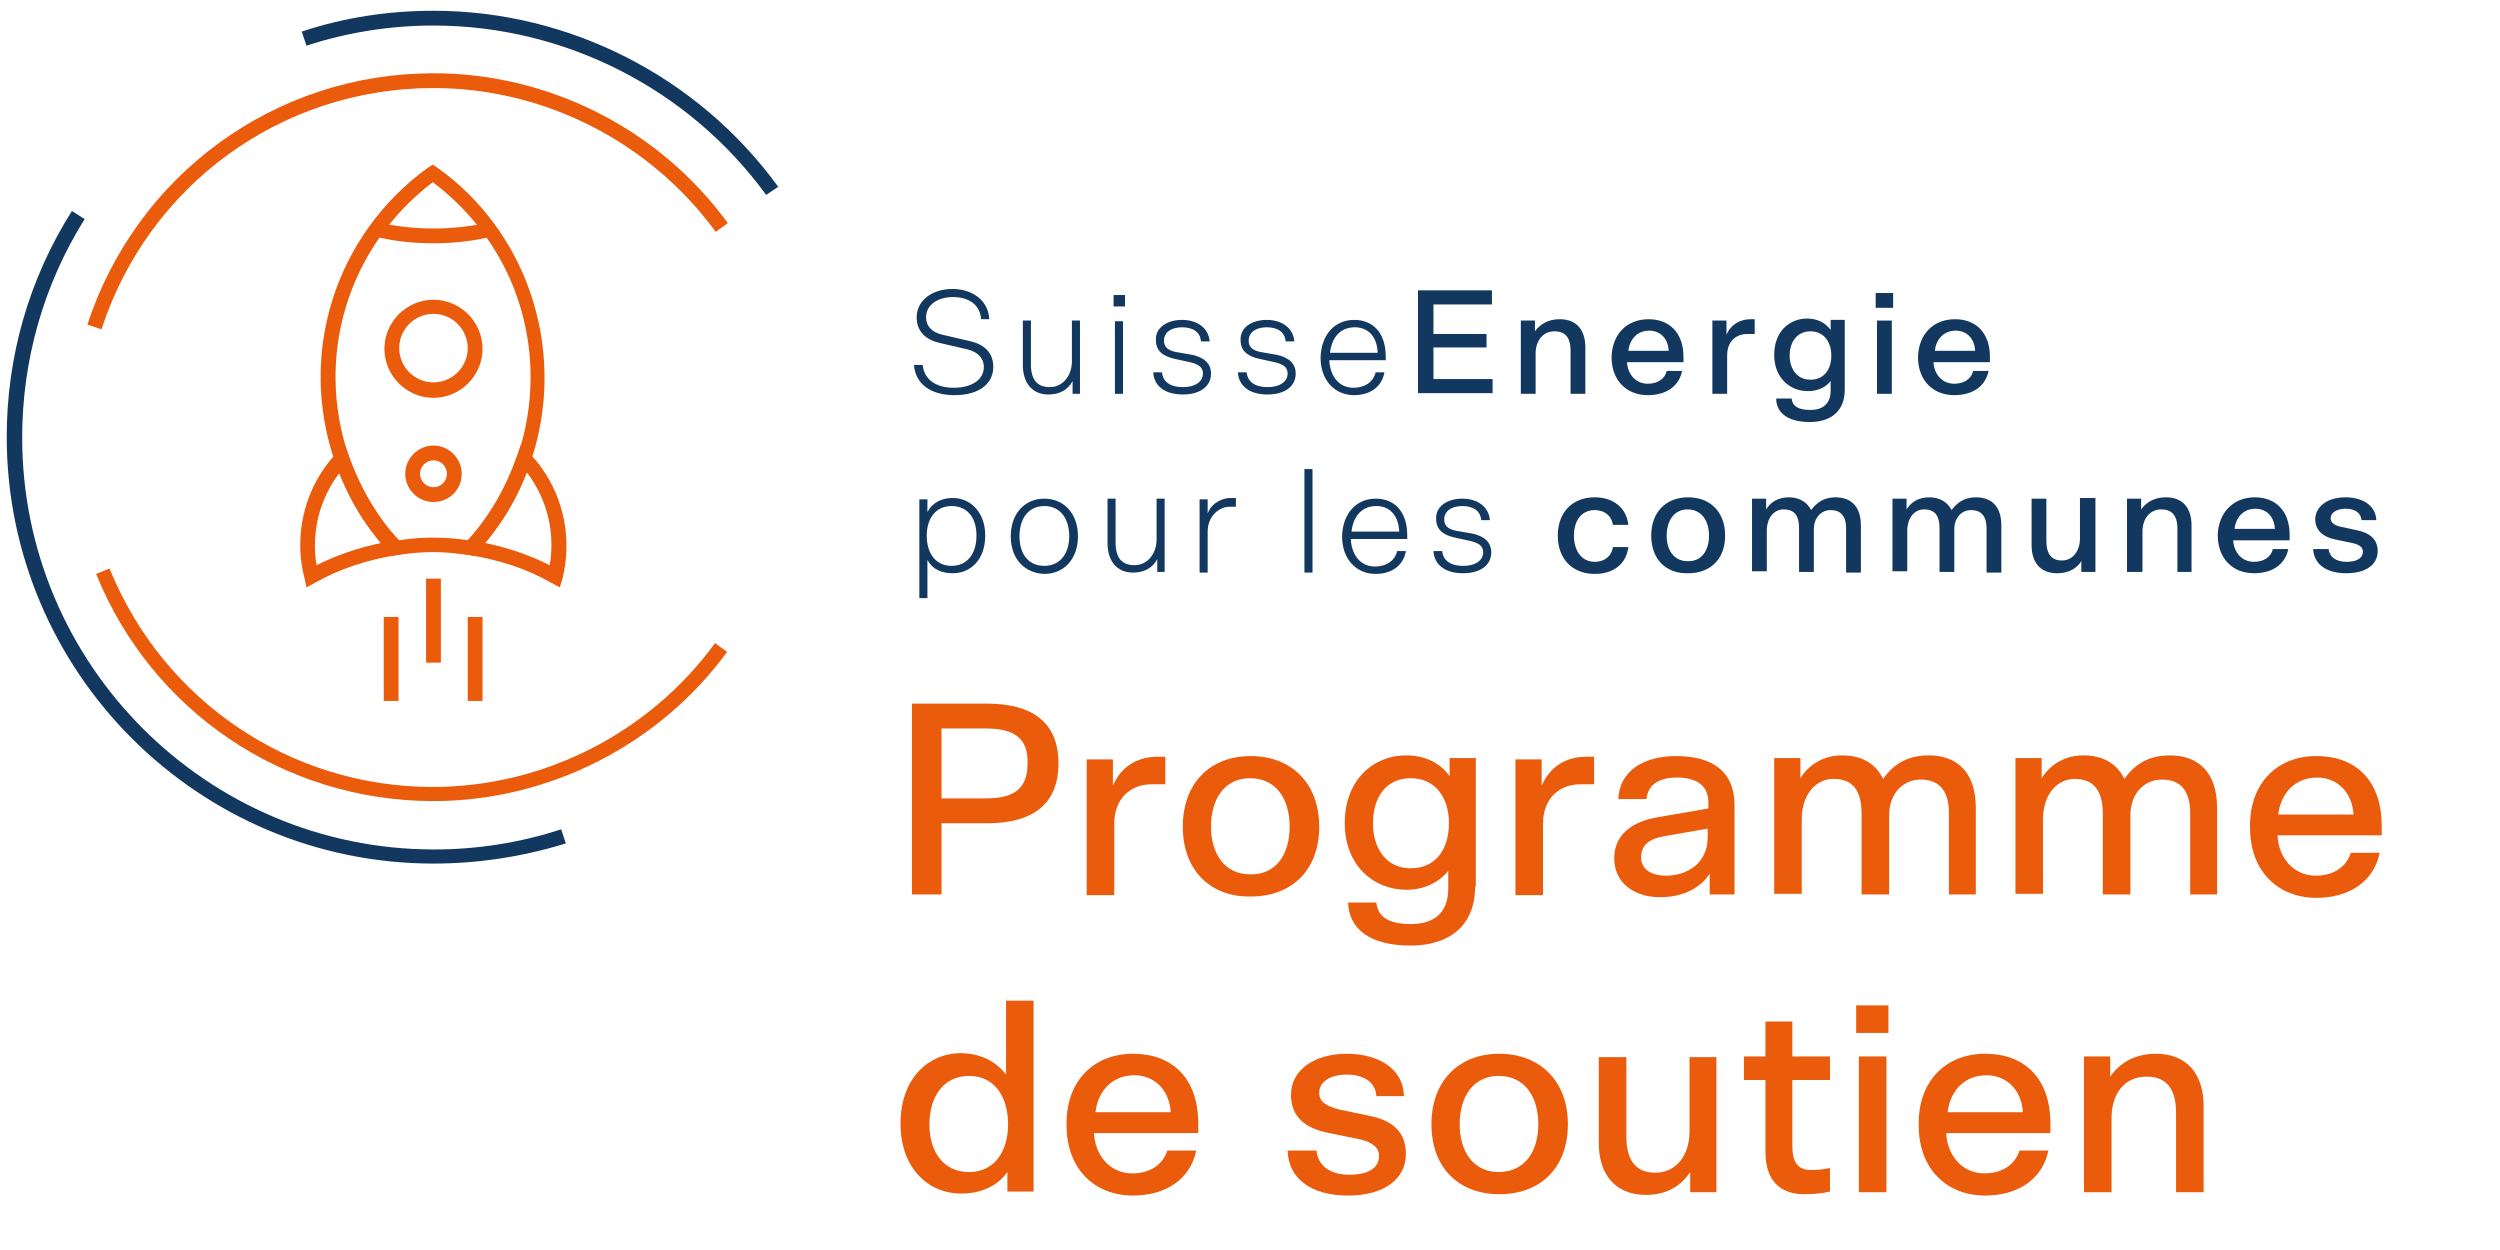 <svg width="372px" height="186px" viewBox="0 0 372 186" version="1.1" xmlns="http://www.w3.org/2000/svg">
<style type="text/css">
	.st0{fill:#EA5B0C;}
	.st1{fill:#12385F;}
	.st2{fill-rule:evenodd;clip-rule:evenodd;fill:#12385F;}
	.st3{fill-rule:evenodd;clip-rule:evenodd;fill:#EA5B0B;}
</style>
<g>
	<path class="st0" d="M146.9,122.5h-6.8v10.6h-4.4v-28.4h11.2c6.6,0,10.6,2.7,10.6,8.9C157.5,119.8,153.5,122.5,146.9,122.5z
		 M146.7,108.4h-6.6v10.4h6.6c4.4,0,6.2-1.6,6.2-5.2C153,110,151.1,108.4,146.7,108.4z"/>
	<path class="st0" d="M173.4,116.7c-0.7,0-1.4,0-2,0c-3.2,0-5.6,2.1-5.6,5.9v10.6h-4.1v-20.2h3.9v3.9c1.3-3,3.8-4.3,6.7-4.3
		c0.2,0,0.6,0,1.1,0V116.7z"/>
	<path class="st0" d="M176,123c0-6.5,4.1-10.5,10.1-10.5c6,0,10.2,4,10.2,10.5c0,6.5-4.1,10.4-10.2,10.4
		C180.1,133.5,176,129.5,176,123z M191.9,123c0-4.1-2-7.2-5.9-7.2c-3.8,0-5.8,3.1-5.8,7.2c0,4,2,7.1,5.8,7.1
		C189.9,130.2,191.9,127.1,191.9,123z"/>
	<path class="st0" d="M219.5,131.9c0,5.9-3.9,8.8-9.6,8.8c-6.2,0-9.2-2.6-9.3-6.4h4.2c0.2,2.2,2,3.2,5.1,3.2c3.2,0,5.6-1.4,5.6-5.3
		v-2.6c-1.5,1.8-3.7,2.8-6.2,2.8c-4.9,0-9.2-3.6-9.2-9.9c0-6.5,4.3-10.1,9.1-10.1c2.8,0,5.1,1.1,6.5,3.1v-2.7h3.9V131.9z
		 M209.9,129.2c3.8,0,5.7-2.9,5.7-6.7c0-3.8-2-6.7-5.7-6.7c-3.7,0-5.6,2.9-5.6,6.7C204.3,126.3,206.3,129.2,209.9,129.2z"/>
	<path class="st0" d="M237.2,116.7c-0.7,0-1.3,0-2,0c-3.2,0-5.6,2.1-5.6,5.9v10.6h-4.1v-20.2h3.9v3.9c1.3-3,3.8-4.3,6.7-4.3
		c0.2,0,0.6,0,1.1,0V116.7z"/>
	<path class="st0" d="M254.4,133.1V130c-1.6,2.5-4.5,3.5-7.4,3.5c-3.7,0-6.8-2-6.8-5.8c0-3.6,2.8-5.5,6.5-6.1l7.5-1.3v-0.9
		c0-2.7-2-3.7-4.7-3.7c-2.7,0-4.3,1.1-4.5,3.2h-4.2c0.2-4.3,3.9-6.4,8.6-6.4c5.4,0,8.7,2.3,8.7,7.3v13.3H254.4z M254.1,124.6v-1.3
		l-6.3,1.1c-2.5,0.4-3.6,1.4-3.6,3.2c0,1.6,1.3,2.7,3.7,2.7C251,130.3,254.1,128.5,254.1,124.6z"/>
	<path class="st0" d="M294,133.1H290V121c0-3.3-1.4-5-4.2-5c-2.4,0-4.7,1.8-4.7,5.4v11.7H277v-12c0-3.5-1.3-5.2-4.2-5.2
		c-2.5,0-4.7,2.2-4.7,6v11.1H264v-20.2h3.9v3c1.1-1.8,3.2-3.4,6.2-3.4c2.9,0,5,1.2,6.1,3.5c1.5-2.1,3.5-3.5,6.8-3.5c4,0,7,2.3,7,7.8
		V133.1z"/>
	<path class="st0" d="M330,133.1h-4.1V121c0-3.3-1.4-5-4.2-5c-2.4,0-4.7,1.8-4.7,5.4v11.7h-4.1v-12c0-3.5-1.4-5.2-4.2-5.2
		c-2.5,0-4.7,2.2-4.7,6v11.1h-4.1v-20.2h3.9v3c1.1-1.8,3.2-3.4,6.2-3.4c2.9,0,5,1.2,6.1,3.5c1.5-2.1,3.5-3.5,6.8-3.5
		c4,0,7,2.3,7,7.8V133.1z"/>
	<path class="st0" d="M344.7,112.5c5.8,0,9.7,3.6,9.7,10.4v1.4h-15.5c0.1,3.1,2.2,6,5.7,6c2.5,0,4.5-1.2,5.2-3.4h4.3
		c-0.9,4.4-4.7,6.7-9.4,6.7c-5.6,0-9.9-3.8-9.9-10.5C334.7,116.7,338.7,112.5,344.7,112.5z M350.2,121.2c-0.2-3.4-2.5-5.5-5.4-5.5
		c-3.2,0-5.4,2.2-5.8,5.5H350.2z"/>
	<path class="st0" d="M149.7,159.9v-11h4.1v28.4h-3.9v-2.9c-1.5,2.1-3.9,3.2-6.9,3.2c-4.9,0-9-3.8-9-10.4c0-6.7,4.1-10.5,9.1-10.5
		C145.8,156.8,148.1,157.8,149.7,159.9z M138.3,167.3c0,4,2,7.1,5.9,7.1c3.8,0,5.8-3.1,5.8-7.1c0-4.1-2-7.2-5.8-7.2
		C140.3,160.1,138.3,163.3,138.3,167.3z"/>
	<path class="st0" d="M168.6,156.8c5.8,0,9.7,3.6,9.7,10.4v1.4h-15.5c0.1,3.1,2.2,6,5.7,6c2.5,0,4.5-1.2,5.2-3.4h4.3
		c-0.9,4.4-4.7,6.7-9.4,6.7c-5.6,0-9.9-3.8-9.9-10.5C158.6,160.9,162.7,156.8,168.6,156.8z M174.2,165.5c-0.2-3.4-2.5-5.5-5.4-5.5
		c-3.2,0-5.4,2.2-5.8,5.5H174.2z"/>
	<path class="st0" d="M200.4,156.8c4.4,0,8.4,2,8.5,6.3h-4.1c-0.1-2-1.8-3.2-4.4-3.2c-2.5,0-4.1,1.1-4.1,2.7c0,1.4,1.1,2,3,2.5
		l4.3,0.9c3.7,0.7,5.6,2.5,5.6,5.7c0,3.7-3.2,6.2-8.6,6.2c-5.6,0-8.9-2.6-9-6.7h4.3c0.2,2.1,1.8,3.6,4.9,3.6s4.4-1.2,4.4-2.8
		c0-1.3-1.1-2.1-3-2.5l-4.4-0.9c-3.7-0.7-5.7-2.5-5.7-5.7C192.1,159.2,195.6,156.8,200.4,156.8z"/>
	<path class="st0" d="M213,167.3c0-6.5,4.1-10.5,10.1-10.5c6,0,10.2,4,10.2,10.5s-4.1,10.4-10.2,10.4
		C217.1,177.7,213,173.8,213,167.3z M228.9,167.3c0-4.1-2-7.2-5.9-7.2c-3.8,0-5.8,3.1-5.8,7.2c0,4,2,7.1,5.8,7.1
		C226.9,174.4,228.9,171.3,228.9,167.3z"/>
	<path class="st0" d="M255.4,157.2v20.2h-3.9v-3c-1.4,2.1-3.5,3.4-6.6,3.4c-4.5,0-7-3-7-7.7v-12.8h4.1v11.8c0,3.9,1.7,5.4,4.3,5.4
		c3.2,0,5.1-2.7,5.1-6.1v-11.1H255.4z"/>
	<path class="st0" d="M259.4,157.2h3.3V152h4v5.2h5.6v3.5h-5.6v9.8c0,2.3,0.7,3.6,2.8,3.6c0.9,0,1.9-0.1,2.8-0.3v3.5
		c-1.2,0.3-2.6,0.4-3.8,0.4c-3.8,0-5.8-2.2-5.8-6.3v-10.7h-3.2V157.2z"/>
	<path class="st0" d="M276.2,149.6h4.8v4.1h-4.8V149.6z M280.7,157.2v20.2h-4.1v-20.2H280.7z"/>
	<path class="st0" d="M295.4,156.8c5.8,0,9.7,3.6,9.7,10.4v1.4h-15.5c0.1,3.1,2.2,6,5.7,6c2.5,0,4.5-1.2,5.2-3.4h4.3
		c-0.9,4.4-4.7,6.7-9.4,6.7c-5.6,0-9.9-3.8-9.9-10.5C285.4,160.9,289.5,156.8,295.4,156.8z M301,165.5c-0.2-3.4-2.5-5.5-5.4-5.5
		c-3.2,0-5.4,2.2-5.8,5.5H301z"/>
	<path class="st0" d="M310.1,177.4v-20.2h3.9v3c1.4-2,3.6-3.4,6.8-3.4c4.6,0,7.1,3,7.1,7.8v12.8h-4.1v-11.8c0-3.9-1.7-5.4-4.4-5.4
		c-3.4,0-5.2,2.7-5.2,6.1v11.1H310.1z"/>
</g>
<g>
	<path class="st1" d="M136,54.3h1.3c0.2,2.2,2,3.4,4.6,3.4c2.7,0,4.5-1.2,4.5-3.1c0-1.2-0.8-2.2-2.4-2.6l-4.3-1
		c-2-0.5-3.3-1.7-3.3-3.8c0-2.4,2.2-4.2,5.3-4.2c3.1,0,5.4,1.8,5.5,4.5H146c-0.2-2.3-2-3.3-4.2-3.3c-2.3,0-4,1.2-4,3
		c0,1.2,0.7,2.2,2.4,2.6l4.3,1c2,0.5,3.3,1.7,3.3,3.8c0,2.5-2.1,4.2-5.8,4.2C138.6,58.8,136.2,57.2,136,54.3z"/>
	<path class="st1" d="M160.7,47.8v10.8h-1.1v-1.9c-0.7,1.3-1.9,2-3.6,2c-2.4,0-3.8-1.7-3.8-4.4v-6.6h1.2v6.5c0,2.5,1.1,3.4,2.8,3.4
		c2.1,0,3.3-1.9,3.3-3.8v-6.1H160.7z"/>
	<path class="st1" d="M165.7,43.9h1.7v1.7h-1.7V43.9z M167.1,47.8v10.8h-1.2V47.8H167.1z"/>
	<path class="st1" d="M175.9,47.6c2,0,3.9,1,4.1,3.2h-1.3c-0.1-1.4-1.2-2.1-2.8-2.1c-1.7,0-2.7,0.8-2.7,2c0,1,0.7,1.5,1.9,1.7
		l2.3,0.4c1.8,0.4,2.8,1.3,2.8,2.8c0,1.8-1.5,3.1-4.2,3.1c-2.7,0-4.3-1.3-4.4-3.3h1.3c0.1,1.2,1,2.2,3.1,2.2c2.1,0,3-1,3-2
		c0-1-0.7-1.4-1.9-1.7l-2.3-0.5c-1.8-0.4-2.8-1.2-2.8-2.8C171.9,48.8,173.6,47.6,175.9,47.6z"/>
	<path class="st1" d="M188.5,47.6c2,0,3.9,1,4.1,3.2h-1.3c-0.1-1.4-1.2-2.1-2.8-2.1c-1.7,0-2.7,0.8-2.7,2c0,1,0.7,1.5,1.9,1.7
		l2.3,0.4c1.8,0.4,2.8,1.3,2.8,2.8c0,1.8-1.5,3.1-4.2,3.1c-2.7,0-4.3-1.3-4.4-3.3h1.3c0.1,1.2,1,2.2,3.1,2.2c2.1,0,3-1,3-2
		c0-1-0.7-1.4-1.9-1.7l-2.3-0.5c-1.8-0.4-2.8-1.2-2.8-2.8C184.5,48.8,186.2,47.6,188.5,47.6z"/>
	<path class="st1" d="M201.5,47.6c2.6,0,4.7,1.7,4.7,5.5c0,0.1,0,0.3,0,0.5h-8.4c0.1,2.2,1.3,4.1,3.6,4.1c1.5,0,2.9-0.7,3.3-2.3h1.3
		c-0.4,2.3-2.3,3.4-4.5,3.4c-2.8,0-5-2.1-5-5.6C196.6,49.7,198.7,47.6,201.5,47.6z M205,52.5c-0.1-2.5-1.5-3.8-3.4-3.8
		c-2,0-3.4,1.3-3.7,3.8H205z"/>
	<path class="st1" d="M211,43.2H222v2.1h-8.7v4.4h7.9v2h-7.9v4.7h8.8v2.1H211V43.2z"/>
	<path class="st1" d="M226.3,58.6V47.7h2.1v1.6c0.8-1.1,2-1.8,3.7-1.8c2.5,0,3.8,1.6,3.8,4.2v6.9h-2.2v-6.4c0-2.1-0.9-2.9-2.4-2.9
		c-1.8,0-2.8,1.5-2.8,3.3v6H226.3z"/>
	<path class="st1" d="M245.3,47.5c3.1,0,5.2,2,5.2,5.6v0.8h-8.4c0.1,1.7,1.2,3.2,3.1,3.2c1.3,0,2.5-0.6,2.8-1.9h2.3
		c-0.5,2.4-2.5,3.6-5.1,3.6c-3.1,0-5.4-2.1-5.4-5.7C239.9,49.7,242.1,47.5,245.3,47.5z M248.3,52.2c-0.1-1.9-1.3-3-2.9-3
		c-1.7,0-2.9,1.2-3.1,3H248.3z"/>
	<path class="st1" d="M261.1,49.7c-0.4,0-0.7,0-1.1,0c-1.7,0-3,1.1-3,3.2v5.7h-2.2V47.7h2.1v2.1c0.7-1.6,2.1-2.3,3.6-2.3
		c0.1,0,0.3,0,0.6,0V49.7z"/>
	<path class="st1" d="M274.5,58c0,3.2-2.1,4.8-5.2,4.8c-3.3,0-5-1.4-5-3.5h2.3c0.1,1.2,1.1,1.7,2.8,1.7c1.7,0,3-0.8,3-2.9v-1.4
		c-0.8,1-2,1.5-3.4,1.5c-2.6,0-5-1.9-5-5.4c0-3.5,2.3-5.4,4.9-5.4c1.5,0,2.7,0.6,3.5,1.7v-1.5h2.1V58z M269.4,56.5
		c2,0,3.1-1.5,3.1-3.6c0-2-1.1-3.6-3.1-3.6c-2,0-3.1,1.6-3.1,3.6C266.3,54.9,267.4,56.5,269.4,56.5z"/>
	<path class="st1" d="M279.1,43.6h2.6v2.2h-2.6V43.6z M281.5,47.7v10.9h-2.2V47.7H281.5z"/>
	<path class="st1" d="M290.9,47.5c3.1,0,5.2,2,5.2,5.6v0.8h-8.4c0.1,1.7,1.2,3.2,3.1,3.2c1.3,0,2.5-0.6,2.8-1.9h2.3
		c-0.5,2.4-2.5,3.6-5.1,3.6c-3.1,0-5.4-2.1-5.4-5.7C285.5,49.7,287.7,47.5,290.9,47.5z M293.9,52.2c-0.1-1.9-1.3-3-2.9-3
		c-1.7,0-2.9,1.2-3.1,3H293.9z"/>
	<path class="st1" d="M138,83.3V89h-1.2V74.3h1.2v1.9c0.8-1.5,2.2-2.1,3.8-2.1c2.5,0,4.8,2,4.8,5.6c0,3.6-2.2,5.6-4.8,5.6
		C140.2,85.3,138.8,84.8,138,83.3z M145.3,79.7c0-2.6-1.3-4.4-3.7-4.4c-2.4,0-3.7,1.9-3.7,4.4c0,2.6,1.3,4.5,3.7,4.5
		C144,84.2,145.3,82.3,145.3,79.7z"/>
	<path class="st1" d="M150.4,79.8c0-3.4,2.1-5.6,5-5.6c2.9,0,5,2.2,5,5.6c0,3.4-2.1,5.6-5,5.6C152.5,85.3,150.4,83.2,150.4,79.8z
		 M159.1,79.8c0-2.6-1.3-4.5-3.7-4.5c-2.4,0-3.7,1.9-3.7,4.5c0,2.6,1.3,4.4,3.7,4.4C157.8,84.2,159.1,82.3,159.1,79.8z"/>
	<path class="st1" d="M173.3,74.3v10.8h-1.1v-1.9c-0.7,1.3-1.9,2-3.6,2c-2.4,0-3.8-1.7-3.8-4.4v-6.6h1.2v6.5c0,2.5,1.1,3.4,2.8,3.4
		c2.1,0,3.3-1.9,3.3-3.8v-6.1H173.3z"/>
	<path class="st1" d="M183.9,75.4c-0.4,0-0.6,0-0.9,0c-1.7,0-3.3,1.5-3.3,3.7v6.1h-1.2V74.3h1.2v2.1c0.6-1.6,2.2-2.3,3.4-2.3
		c0.2,0,0.4,0,0.8,0V75.4z"/>
	<path class="st1" d="M195.3,69.8v15.4h-1.2V69.8H195.3z"/>
	<path class="st1" d="M204.7,74.2c2.6,0,4.7,1.7,4.7,5.5c0,0.1,0,0.3,0,0.5H201c0.1,2.2,1.3,4.1,3.6,4.1c1.5,0,2.9-0.7,3.3-2.3h1.3
		c-0.4,2.3-2.3,3.4-4.5,3.4c-2.8,0-5-2.1-5-5.6C199.8,76.3,201.9,74.2,204.7,74.2z M208.2,79.1c-0.1-2.5-1.5-3.8-3.4-3.8
		c-2,0-3.4,1.3-3.7,3.8H208.2z"/>
	<path class="st1" d="M217.6,74.2c2,0,3.9,1,4.1,3.2h-1.3c-0.1-1.4-1.2-2.1-2.8-2.1c-1.7,0-2.7,0.8-2.7,2c0,1,0.7,1.5,1.9,1.7
		l2.3,0.4c1.8,0.4,2.8,1.3,2.8,2.8c0,1.8-1.5,3.1-4.2,3.1c-2.7,0-4.3-1.3-4.4-3.3h1.3c0.1,1.2,1,2.2,3.1,2.2c2.1,0,3-1,3-2
		c0-1-0.7-1.4-1.9-1.7l-2.3-0.5c-1.8-0.4-2.8-1.2-2.8-2.8C213.6,75.4,215.3,74.2,217.6,74.2z"/>
	<path class="st1" d="M237.3,83.6c1.4,0,2.5-0.8,2.7-2.2h2.3c-0.3,2.5-2.2,4-5,4c-3.2,0-5.5-2.1-5.5-5.7c0-3.5,2.2-5.7,5.5-5.7
		c2.7,0,4.7,1.5,5,4.1h-2.3c-0.2-1.4-1.3-2.2-2.7-2.2c-2,0-3.1,1.6-3.1,3.8S235.3,83.6,237.3,83.6z"/>
	<path class="st1" d="M245.7,79.7c0-3.5,2.2-5.7,5.5-5.7c3.3,0,5.5,2.2,5.5,5.7s-2.2,5.6-5.5,5.6C247.9,85.4,245.7,83.2,245.7,79.7z
		 M254.3,79.7c0-2.2-1.1-3.9-3.2-3.9c-2,0-3.1,1.7-3.1,3.9c0,2.2,1.1,3.8,3.1,3.8C253.2,83.6,254.3,81.9,254.3,79.7z"/>
	<path class="st1" d="M276.9,85.2h-2.2v-6.6c0-1.8-0.8-2.7-2.3-2.7c-1.3,0-2.5,1-2.5,2.9v6.3h-2.2v-6.5c0-1.9-0.7-2.8-2.3-2.8
		c-1.4,0-2.5,1.2-2.5,3.2v6h-2.2V74.2h2.1v1.6c0.6-1,1.7-1.8,3.4-1.8c1.5,0,2.7,0.7,3.3,1.9c0.8-1.1,1.9-1.9,3.6-1.9
		c2.2,0,3.8,1.2,3.8,4.2V85.2z"/>
	<path class="st1" d="M297.8,85.2h-2.2v-6.6c0-1.8-0.8-2.7-2.3-2.7c-1.3,0-2.5,1-2.5,2.9v6.3h-2.2v-6.5c0-1.9-0.7-2.8-2.3-2.8
		c-1.4,0-2.5,1.2-2.5,3.2v6h-2.2V74.2h2.1v1.6c0.6-1,1.7-1.8,3.4-1.8c1.5,0,2.7,0.7,3.3,1.9c0.8-1.1,1.9-1.9,3.6-1.9
		c2.2,0,3.8,1.2,3.8,4.2V85.2z"/>
	<path class="st1" d="M311.8,74.2v10.9h-2.1v-1.6c-0.7,1.1-1.9,1.8-3.6,1.8c-2.5,0-3.8-1.6-3.8-4.2v-6.9h2.2v6.3
		c0,2.1,0.9,2.9,2.3,2.9c1.7,0,2.7-1.5,2.7-3.3v-6H311.8z"/>
	<path class="st1" d="M316.5,85.2V74.2h2.1v1.6c0.8-1.1,2-1.8,3.7-1.8c2.5,0,3.8,1.6,3.8,4.2v6.9H324v-6.4c0-2.1-0.9-2.9-2.4-2.9
		c-1.8,0-2.8,1.5-2.8,3.3v6H316.5z"/>
	<path class="st1" d="M335.5,74c3.1,0,5.2,2,5.2,5.6v0.8h-8.4c0.1,1.7,1.2,3.2,3.1,3.2c1.3,0,2.5-0.6,2.8-1.9h2.3
		c-0.5,2.4-2.5,3.6-5.1,3.6c-3.1,0-5.4-2.1-5.4-5.7C330.1,76.3,332.3,74,335.5,74z M338.5,78.7c-0.1-1.9-1.3-3-2.9-3
		c-1.7,0-2.9,1.2-3.1,3H338.5z"/>
	<path class="st1" d="M349,74c2.4,0,4.5,1.1,4.6,3.4h-2.2c-0.1-1.1-1-1.7-2.4-1.7c-1.3,0-2.2,0.6-2.2,1.4c0,0.7,0.6,1.1,1.6,1.3
		l2.3,0.5c2,0.4,3.1,1.4,3.1,3.1c0,2-1.7,3.3-4.7,3.3c-3,0-4.8-1.4-4.9-3.6h2.3c0.1,1.1,1,1.9,2.7,1.9c1.7,0,2.4-0.7,2.4-1.5
		c0-0.7-0.6-1.1-1.6-1.3l-2.4-0.5c-2-0.4-3.1-1.4-3.1-3.1C344.6,75.3,346.4,74,349,74z"/>
</g>
<g>
	<path id="Fill-44" class="st2" d="M64.5,128.5C29.5,128.5,1,100,1,65c0-11.9,3.3-23.5,9.7-33.6l1.9,1.2c-6.1,9.7-9.3,21-9.3,32.5
		c0,33.8,27.5,61.3,61.3,61.3c6.4,0,12.8-1,18.9-3l0.7,2.1C77.7,127.5,71.1,128.5,64.5,128.5"/>
	<path id="Fill-45" class="st2" d="M114,29C102.5,13.2,84,3.8,64.5,3.8c-6.4,0-12.8,1-18.9,3l-0.7-2.1c6.3-2.1,12.9-3.1,19.6-3.1
		c20.2,0,39.4,9.8,51.3,26.2L114,29"/>
	<path id="Fill-46" class="st3" d="M64.5,119.2c-22.2,0-41.9-13.3-50.2-33.8l2-0.8c8,19.7,26.9,32.5,48.1,32.5
		c16.5,0,32.2-8,42-21.4l1.8,1.3C98.1,110.8,81.7,119.2,64.5,119.2"/>
	<path id="Fill-47" class="st3" d="M15.1,49L13,48.3C20.3,26,40.9,10.9,64.5,10.9c17.2,0,33.6,8.3,43.8,22.3l-1.8,1.3
		c-9.8-13.4-25.5-21.4-42-21.4C41.9,13.1,22.1,27.5,15.1,49"/>
	<path id="Fill-48" class="st3" d="M64.5,46.7c-2.8,0-5.1,2.3-5.1,5.1c0,2.8,2.3,5.1,5.1,5.1s5.1-2.3,5.1-5.1
		C69.6,49,67.3,46.7,64.5,46.7z M64.5,59.2c-4,0-7.3-3.3-7.3-7.3c0-4,3.3-7.3,7.3-7.3c4,0,7.3,3.3,7.3,7.3
		C71.8,55.9,68.5,59.2,64.5,59.2L64.5,59.2z"/>
	<path id="Fill-49" class="st3" d="M64.5,68.5c-1.1,0-2,0.9-2,2c0,1.1,0.9,2,2,2c1.1,0,2-0.9,2-2C66.5,69.4,65.6,68.5,64.5,68.5z
		 M64.5,74.7c-2.3,0-4.2-1.9-4.2-4.2c0-2.3,1.9-4.2,4.2-4.2c2.3,0,4.2,1.9,4.2,4.2C68.7,72.9,66.8,74.7,64.5,74.7L64.5,74.7z"/>
	<path id="Fill-50" class="st3" d="M64.5,80c1.6,0,3.3,0.1,5.2,0.4c3.3-3.6,5.7-7.8,7.3-12.5c3.8-11.2,2-23.6-5-33.1
		c-2.1-2.9-4.7-5.5-7.6-7.7C51.8,36.7,46.8,53,51.9,67.9c1.2,3.4,2.9,6.7,5,9.6c0.7,0.9,1.4,1.9,2.4,2.9C61.2,80.1,62.8,80,64.5,80z
		 M70.5,82.7l-0.6-0.1c-4.1-0.6-6.8-0.6-10.9,0l-0.6,0.1l-0.4-0.4c-1.2-1.3-2.1-2.4-2.9-3.5c-2.3-3.1-4-6.5-5.3-10.2
		C44.3,52.5,49.9,35,63.6,25l0.8-0.5l0.6,0.4c3.4,2.4,6.3,5.3,8.7,8.6c7.3,10.1,9.3,23.2,5.3,35.1c-1.8,5.2-4.5,9.8-8.2,13.7
		L70.5,82.7L70.5,82.7z"/>
	<path id="Fill-51" class="st3" d="M50.5,70.4c-3,3.9-4.2,8.9-3.4,13.7c3-1.5,6.2-2.6,9.6-3.3c-0.6-0.7-1.1-1.4-1.6-2
		C53.2,76.2,51.7,73.4,50.5,70.4z M45.6,87.4L45.3,86c-1.7-6.5,0.1-13.7,4.8-18.6l1.2-1.3l0.6,1.7c1.2,3.4,2.9,6.7,5,9.6
		c0.8,1.1,1.6,2.1,2.8,3.3l1.4,1.5L59,82.6c-4.3,0.7-8.4,2-12.1,4.1L45.6,87.4L45.6,87.4z"/>
	<path id="Fill-52" class="st3" d="M72.2,80.8c3.4,0.7,6.6,1.8,9.6,3.3c0.8-4.7-0.3-9.5-3.1-13.4c-0.1-0.1-0.2-0.3-0.3-0.4
		C76.9,74.2,74.8,77.7,72.2,80.8z M83.3,87.4L82,86.7c-3.7-2.1-7.8-3.4-12.1-4.1l-2.1-0.3l1.4-1.5c3.5-3.7,6-8.1,7.7-12.9l0.6-1.7
		l1.3,1.3c0.7,0.7,1.2,1.3,1.7,2c3.5,4.8,4.6,10.9,3.2,16.6L83.3,87.4L83.3,87.4z"/>
	<path id="Fill-53" class="st3" d="M64.5,36.2c-2.9,0-5.9-0.3-8.7-1l0.5-2.1c5.3,1.2,11.1,1.2,16.4,0l0.5,2.1
		C70.3,35.9,67.4,36.2,64.5,36.2"/>
	<polygon id="Fill-54" class="st3" points="63.4,98.6 65.6,98.6 65.6,86.1 63.4,86.1 	"/>
	<polygon id="Fill-55" class="st3" points="57.1,104.3 59.3,104.3 59.3,91.8 57.1,91.8 	"/>
	<polygon id="Fill-56" class="st3" points="69.6,104.3 71.8,104.3 71.8,91.8 69.6,91.8 	"/>
</g>
</svg>
